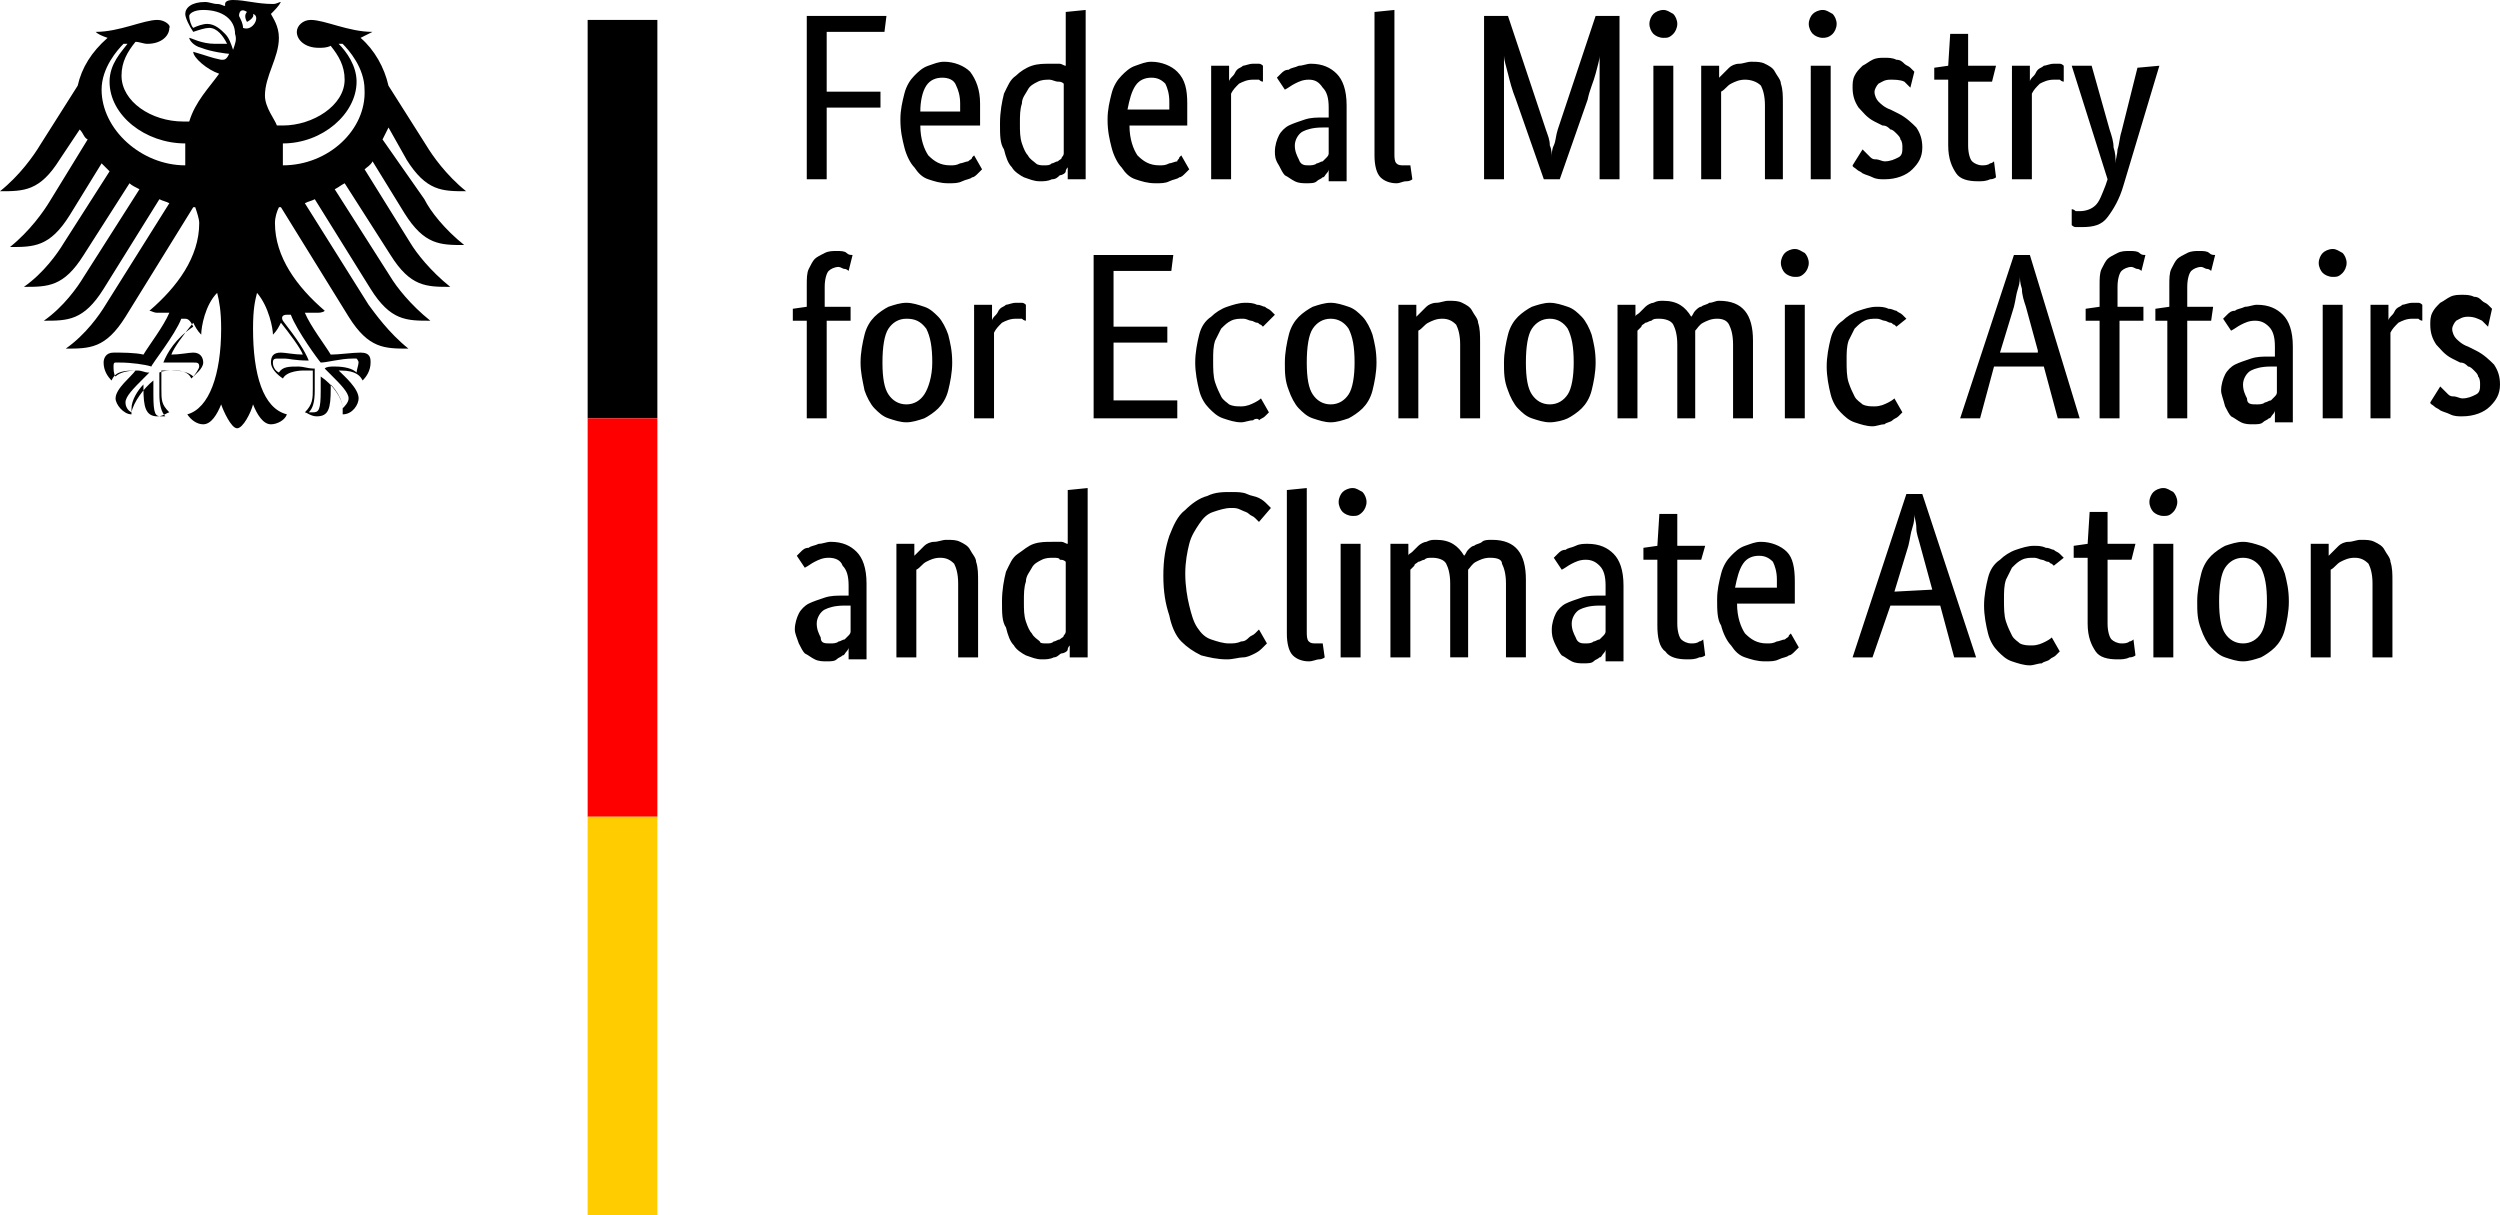 <?xml version="1.0" encoding="UTF-8"?>
<svg id="uuid-46b0258d-ddf9-4368-9e3b-28795074c4e9" data-name="Ebene 2" xmlns="http://www.w3.org/2000/svg" viewBox="0 0 125.5 61">
  <g id="uuid-b0372870-b979-4ba8-9e36-630cc095ea6d" data-name="Ebene 1">
    <g id="uuid-39f159aa-7a6c-48f8-a4cc-6f2be47ff566" data-name="Name">
      <path d="M40.5,9V.8h4l-.1.8h-2.9v3h2.7v.8h-2.7v3.6h-1ZM49.2,5.2v1.1h-3c0,.7.2,1.2.4,1.5.3.3.6.5,1.1.5.2,0,.3,0,.5-.1.1,0,.3-.1.4-.1.1-.1.2-.1.2-.2l.1-.1.4.7s-.1.1-.2.2c-.1.1-.2.2-.3.2-.1.1-.3.1-.5.2s-.4.1-.7.1c-.4,0-.7-.1-1-.2s-.5-.3-.7-.6c-.2-.2-.4-.6-.5-1s-.2-.8-.2-1.4c0-.5.1-.9.2-1.3.1-.4.3-.7.5-.9s.4-.4.7-.5.5-.2.8-.2c.5,0,1,.2,1.3.5.3.4.5.9.5,1.6ZM47.3,3.9c-.3,0-.6.1-.8.4s-.3.8-.3,1.3h2v-.4c0-.4-.1-.7-.2-.9-.1-.3-.4-.4-.7-.4ZM50.2,6.2c0-.6.1-1.1.2-1.5.2-.4.3-.7.6-.9.2-.2.5-.4.8-.5s.6-.1.9-.1h.5c.1,0,.2.1.3.1V.6l1-.1v8.5h-.9v-.6h0s-.1.1-.1.2-.2.2-.3.2c-.1.1-.2.2-.4.2-.2.1-.4.1-.6.1-.3,0-.5-.1-.8-.2-.2-.1-.5-.3-.6-.5-.2-.2-.3-.5-.4-.9-.2-.3-.2-.7-.2-1.3ZM52.4,8.3c.2,0,.3,0,.4-.1.1,0,.2-.1.3-.1.1-.1.2-.1.2-.2q.1-.1.1-.2v-3.5c-.1-.1-.2-.1-.3-.1s-.3-.1-.4-.1c-.2,0-.4,0-.6.1-.2.1-.4.2-.5.4-.1.2-.3.4-.3.7-.1.3-.1.6-.1,1s0,.7.1,1,.2.5.3.6c.1.2.3.3.4.4.1.1.3.1.4.1ZM59.6,5.2v1.1h-2.9c0,.7.2,1.2.4,1.5.3.3.6.5,1.1.5.2,0,.3,0,.5-.1.1,0,.3-.1.4-.1,0-.1.1-.1.1-.2l.1-.1.4.7s-.1.1-.2.2c-.1.1-.2.2-.3.2-.1.1-.3.1-.5.2s-.4.1-.7.1c-.4,0-.7-.1-1-.2s-.5-.3-.7-.6c-.2-.2-.4-.6-.5-1s-.2-.8-.2-1.4c0-.5.1-.9.2-1.3.1-.4.3-.7.5-.9s.4-.4.7-.5.5-.2.8-.2c.5,0,1,.2,1.3.5.4.4.5.9.5,1.6ZM57.8,3.9c-.3,0-.6.1-.8.4s-.3.7-.4,1.2h2.1v-.4c0-.4-.1-.7-.2-.9-.2-.2-.4-.3-.7-.3ZM63.4,4.1s-.1,0-.2-.1h-.3c-.3,0-.5.1-.7.2-.2.2-.3.3-.4.5v4.3h-1V3.3h.9v.8h0c0-.1.1-.2.2-.3.1-.1.1-.2.2-.3s.2-.1.3-.2c.1,0,.3-.1.5-.1h.3q.1,0,.2.1s0,.8,0,.8ZM64,7.6c0-.3.1-.6.2-.8s.3-.4.5-.5.5-.2.8-.3c.3-.1.6-.1.9-.1h.3v-.5c0-.5-.1-.8-.3-1-.2-.3-.4-.4-.7-.4s-.5.1-.7.2-.3.2-.5.3l-.4-.6.2-.2c.1-.1.2-.2.4-.2.1-.1.3-.1.5-.2.2,0,.4-.1.6-.1.6,0,1,.2,1.3.5s.5.8.5,1.6v3.8h-.9v-.6h0c0,.1-.1.2-.1.2-.1.1-.1.2-.2.2-.1.1-.2.1-.3.2s-.3.1-.5.1-.4,0-.6-.1-.3-.2-.5-.3c-.1-.1-.2-.3-.3-.5-.2-.3-.2-.5-.2-.7ZM65.7,8.3c.1,0,.3,0,.4-.1.1,0,.2-.1.3-.1l.2-.2q.1-.1.1-.2v-1.3h-.3c-.5,0-.8.1-1,.2s-.4.4-.4.7.1.5.2.7c.1.3.3.3.5.3ZM70,7.7c0,.2,0,.4.1.5s.2.1.4.1h.3l.1.7s-.1.1-.3.1-.3.1-.5.1c-.3,0-.6-.1-.8-.3s-.3-.6-.3-1.1V.6l1-.1v7.2h0ZM81.3.8v8.2h-1V2.8h0c0,.2-.1.5-.2.9-.1.4-.3.8-.4,1.3l-1.4,4h-.8l-1.4-4c-.2-.5-.3-.9-.4-1.3s-.2-.7-.2-.9h0v6.2h-1V.8h1.2l1.9,5.7c.1.3.2.5.2.8.1.2.1.5.1.6h0c0-.2,0-.4.1-.6s.1-.5.2-.8l1.9-5.7h1.2ZM84,9h-1V3.3h1v5.7ZM83.5,1.9c-.2,0-.4-.1-.5-.2s-.2-.3-.2-.5.1-.4.2-.5.3-.2.5-.2.3.1.5.2c.1.1.2.3.2.5s-.1.4-.2.5c-.2.2-.3.2-.5.2ZM88.6,9v-3.7c0-.5-.1-.8-.2-1-.2-.2-.5-.3-.8-.3s-.5.1-.7.2-.3.3-.5.4v4.4h-1V3.3h.9v.6h0l.2-.2.3-.3c.1-.1.3-.2.5-.2s.4-.1.6-.1c.3,0,.5,0,.7.1s.4.2.5.4.3.4.3.6c.1.3.1.6.1,1v3.8h-.9ZM91.9,9h-1V3.3h1v5.7ZM91.5,1.9c-.2,0-.4-.1-.5-.2s-.2-.3-.2-.5.1-.4.2-.5.3-.2.5-.2.3.1.5.2c.1.1.2.3.2.5s-.1.4-.2.5c-.2.2-.4.2-.5.2ZM95.9,4.4l-.3-.3c-.2-.1-.5-.1-.7-.1-.3,0-.4.1-.6.2-.1.1-.2.3-.2.4,0,.2.1.4.2.5s.3.3.6.4l.4.2c.4.2.7.5.9.7.2.3.3.6.3,1,0,.5-.2.8-.5,1.1s-.8.5-1.4.5c-.2,0-.4,0-.6-.1s-.3-.1-.5-.2c-.1-.1-.2-.1-.3-.2-.1-.1-.2-.1-.2-.2l.5-.8.2.2.2.2c.1.1.2.1.3.1s.3.1.4.1c.3,0,.5-.1.7-.2s.2-.3.2-.5c0-.1,0-.3-.1-.4,0-.1-.1-.2-.2-.3-.1-.1-.2-.2-.3-.2-.1-.1-.2-.2-.4-.2l-.4-.2c-.4-.2-.6-.5-.8-.7-.2-.3-.3-.6-.3-1,0-.2,0-.4.1-.6s.2-.3.4-.5c.2-.1.3-.2.5-.3s.4-.1.6-.1.4,0,.6.1c.2,0,.3.1.4.2s.2.1.3.2l.2.2s-.2.8-.2.8ZM100,4.1h-1.2v3.2c0,.4.1.7.2.8s.3.2.5.2c.1,0,.3,0,.4-.1.1,0,.2-.1.2-.1l.1.8s-.1.1-.3.1c-.2.1-.4.1-.6.1-.5,0-.9-.1-1.1-.4s-.4-.7-.4-1.4v-3.3h-.7v-.6l.7-.1.1-1.6h.9v1.6h1.4s-.2.8-.2.8ZM103.6,4.1s-.1,0-.2-.1h-.3c-.3,0-.5.1-.7.2-.2.2-.3.3-.4.5v4.3h-1V3.3h.9v.8h0c0-.1.1-.2.2-.3s.1-.2.2-.3.2-.1.3-.2c.1,0,.3-.1.5-.1h.3q.1,0,.2.1v.8ZM108.4,3.3l-1.8,6c-.2.7-.5,1.2-.8,1.6s-.7.5-1.3.5h-.3q-.1,0-.2-.1v-.8s.1,0,.2.1h.2c.3,0,.6-.1.8-.3s.3-.5.5-1l.1-.3-1.8-5.7h1l.9,3.2c.1.3.2.6.2.9.1.3.1.5.1.8h0c0-.2.1-.5.1-.7.1-.3.1-.6.2-.9l.8-3.2,1.1-.1h0ZM42.7,16.1h-1.2v4.9h-1v-4.9h-.7v-.6l.7-.1v-1.1c0-.3,0-.6.1-.8s.2-.4.3-.5.3-.2.5-.3.4-.1.6-.1.4,0,.5.1.2.1.3.1l-.2.8s-.1-.1-.2-.1-.2-.1-.3-.1c-.2,0-.4.1-.5.2s-.2.4-.2.8v1h1.3s0,.7,0,.7ZM43.2,18.2c0-.5.1-1,.2-1.4.1-.4.3-.7.5-.9.2-.2.5-.4.7-.5.3-.1.6-.2.9-.2s.6.1.9.2c.3.1.5.3.7.5.2.2.4.6.5.9.1.4.2.8.2,1.4,0,.5-.1,1-.2,1.4-.1.4-.3.7-.5.9-.2.2-.5.4-.7.5-.3.1-.6.2-.9.2s-.6-.1-.9-.2c-.3-.1-.5-.3-.7-.5s-.4-.6-.5-.9c-.1-.5-.2-.9-.2-1.4ZM46.8,18.2c0-.8-.1-1.3-.3-1.7-.3-.4-.6-.5-1-.5s-.7.2-.9.5-.3.9-.3,1.7.1,1.3.3,1.6.5.5.9.5.7-.2.9-.5.4-.9.4-1.6ZM51.5,16.1s-.1,0-.2-.1h-.3c-.3,0-.5.1-.7.2-.2.2-.3.3-.4.5v4.3h-1v-5.7h.9v.8h0c0-.1.1-.2.2-.3s.1-.2.2-.3.2-.1.3-.2c.1,0,.3-.1.5-.1h.3q.1,0,.2.1v.8ZM58.8,13.6h-2.9v2.8h2.7v.8h-2.7v2.9h3.2v.9h-4.2v-8.2h4s-.1.8-.1.8ZM63.4,16.4l-.1-.1c-.1,0-.1-.1-.2-.1s-.2-.1-.3-.1-.2-.1-.4-.1-.4,0-.6.1c-.2.1-.3.2-.5.4l-.3.6c-.1.3-.1.6-.1,1s0,.8.1,1.1c.1.3.2.5.3.7s.3.3.4.4c.2.1.4.1.6.1.3,0,.5-.1.7-.2s.3-.2.3-.2l.4.7-.2.2c-.1.1-.2.1-.3.2,0-.1-.2-.1-.3,0-.2,0-.4.1-.6.1-.3,0-.6-.1-.9-.2-.3-.1-.5-.3-.7-.5s-.4-.5-.5-.9-.2-.9-.2-1.4.1-1,.2-1.4c.1-.4.3-.7.6-.9.2-.2.5-.4.8-.5s.6-.2.9-.2c.2,0,.4,0,.6.1.2,0,.3.1.4.1.1.1.2.1.3.2l.2.2s-.6.6-.6.6ZM64.5,18.2c0-.5.1-1,.2-1.4s.3-.7.5-.9c.2-.2.5-.4.7-.5.3-.1.6-.2.9-.2s.6.1.9.2.5.3.7.5c.2.2.4.6.5.9.1.4.2.8.2,1.4,0,.5-.1,1-.2,1.4s-.3.7-.5.9c-.2.2-.5.4-.7.5-.3.1-.6.2-.9.2s-.6-.1-.9-.2-.5-.3-.7-.5-.4-.6-.5-.9c-.2-.5-.2-.9-.2-1.4ZM68,18.2c0-.8-.1-1.3-.3-1.7-.2-.3-.5-.5-.9-.5s-.7.2-.9.5c-.2.3-.3.9-.3,1.7s.1,1.3.3,1.6.5.5.9.5.7-.2.9-.5c.2-.3.3-.9.3-1.6ZM73.3,21v-3.7c0-.5-.1-.8-.2-1-.2-.2-.4-.3-.7-.3s-.5.1-.7.2-.3.3-.5.4v4.4h-1v-5.7h.9v.6h0l.2-.2.3-.3c.1-.1.3-.2.5-.2s.4-.1.6-.1c.3,0,.5,0,.7.1s.4.2.5.4.3.4.3.6c.1.3.1.6.1,1v3.8h-1ZM75.5,18.2c0-.5.1-1,.2-1.4s.3-.7.5-.9c.2-.2.5-.4.7-.5.3-.1.6-.2.9-.2s.6.1.9.2.5.3.7.5c.2.2.4.6.5.9.1.4.2.8.2,1.4,0,.5-.1,1-.2,1.4s-.3.7-.5.9c-.2.2-.5.4-.7.5s-.6.2-.9.2-.6-.1-.9-.2-.5-.3-.7-.5-.4-.6-.5-.9c-.2-.5-.2-.9-.2-1.4ZM79,18.2c0-.8-.1-1.3-.3-1.7-.2-.3-.5-.5-.9-.5s-.7.2-.9.5c-.2.3-.3.9-.3,1.7s.1,1.3.3,1.6.5.5.9.5.7-.2.9-.5c.2-.3.3-.9.3-1.6ZM84.2,21v-3.7c0-.5-.1-.8-.2-1s-.4-.3-.7-.3c-.2,0-.3,0-.4.1-.1,0-.2.1-.3.1-.1.1-.2.1-.2.2l-.2.2v4.4h-1v-5.7h.9v.6h0c0-.1.1-.1.2-.2l.3-.3c.1-.1.3-.2.4-.2.2-.1.3-.1.5-.1.7,0,1.1.3,1.4.8.1-.1.1-.2.2-.3s.2-.2.3-.2c.1-.1.3-.1.4-.2.2,0,.3-.1.5-.1,1.2,0,1.7.7,1.7,2v3.9h-1v-3.7c0-.5-.1-.8-.2-1s-.3-.3-.6-.3-.5.1-.7.2-.3.3-.4.4v4.4h-.9ZM90.6,21h-1v-5.7h1v5.7ZM90.1,13.9c-.2,0-.4-.1-.5-.2s-.2-.3-.2-.5.1-.4.2-.5.3-.2.5-.2.3.1.5.2c.1.1.2.3.2.5s-.1.4-.2.5c-.2.2-.3.2-.5.2ZM95.2,16.4l-.1-.1c-.1,0-.1-.1-.2-.1s-.2-.1-.3-.1-.2-.1-.4-.1-.4,0-.6.1-.3.2-.5.4c-.1.2-.2.4-.3.6-.1.3-.1.6-.1,1s0,.8.1,1.1c.1.3.2.5.3.7.1.2.3.3.4.4.2.1.4.1.6.1.3,0,.5-.1.7-.2s.3-.2.3-.2l.4.7-.2.2c-.1.1-.2.1-.3.2s-.3.1-.4.2c-.2,0-.4.1-.6.1-.3,0-.6-.1-.9-.2s-.5-.3-.7-.5-.4-.5-.5-.9-.2-.9-.2-1.4.1-1,.2-1.4.3-.7.6-.9c.2-.2.5-.4.8-.5s.6-.2.9-.2c.2,0,.4,0,.6.1.2,0,.3.1.4.1.1.1.2.1.3.2l.2.2s-.5.4-.5.4ZM104.4,21h-1.1l-.7-2.6h-2.5l-.7,2.6h-1l2.7-8.2h.8l2.5,8.2ZM102.3,17.6l-.6-2.2c-.1-.3-.2-.6-.2-.9-.1-.3-.1-.5-.1-.7h0c0,.2,0,.4-.1.7s-.1.5-.2.9l-.7,2.3h1.9v-.1h0ZM107.6,16.1h-1.2v4.9h-1v-4.9h-.7v-.6l.7-.1v-1.1c0-.3,0-.6.1-.8s.2-.4.3-.5c.1-.1.3-.2.5-.3s.4-.1.6-.1.4,0,.5.1.2.1.3.1l-.2.8s-.1-.1-.2-.1-.2-.1-.3-.1c-.2,0-.4.1-.5.2s-.2.4-.2.8v1h1.3v.7h0ZM111,16.1h-1.2v4.9h-1v-4.9h-.6v-.6l.7-.1v-1.1c0-.3,0-.6.1-.8s.2-.4.3-.5c.1-.1.3-.2.5-.3s.4-.1.6-.1.4,0,.5.1.2.1.3.1l-.2.8s-.1-.1-.2-.1-.2-.1-.3-.1c-.2,0-.4.1-.5.2s-.2.4-.2.8v1h1.3l-.1.7h0ZM111.5,19.6c0-.3.1-.6.2-.8.1-.2.3-.4.5-.5s.5-.2.8-.3c.3-.1.6-.1.9-.1h.3v-.5c0-.5-.1-.8-.3-1-.2-.2-.4-.3-.7-.3s-.5.1-.7.2-.3.2-.5.3l-.4-.6.2-.2c.1-.1.2-.2.4-.2.1-.1.3-.1.5-.2.2,0,.4-.1.6-.1.6,0,1,.2,1.3.5s.5.8.5,1.6v3.8h-.9v-.6h0c0,.1-.1.2-.1.2-.1.1-.1.2-.2.2-.1.1-.2.1-.3.2-.1.1-.3.1-.5.1s-.4,0-.6-.1-.3-.2-.5-.3c-.1-.1-.2-.3-.3-.5-.1-.4-.2-.6-.2-.8ZM113.3,20.3c.1,0,.3,0,.4-.1.1,0,.2-.1.3-.1l.2-.2q.1-.1.1-.2v-1.3h-.3c-.5,0-.8.1-1,.2s-.4.4-.4.7.1.5.2.7c0,.3.2.3.5.3ZM117.6,21h-1v-5.7h1v5.7ZM117.1,13.9c-.2,0-.4-.1-.5-.2s-.2-.3-.2-.5.1-.4.2-.5.3-.2.5-.2.3.1.5.2c.1.1.2.3.2.5s-.1.4-.2.5c-.2.2-.3.2-.5.2ZM121.6,16.1s-.1,0-.2-.1h-.3c-.3,0-.5.1-.7.2-.2.2-.3.3-.4.5v4.3h-1v-5.7h.9v.8h0c0-.1.1-.2.2-.3s.1-.2.2-.3.2-.1.3-.2c.1,0,.3-.1.5-.1h.3q.1,0,.2.1v.8ZM124.9,16.4l-.3-.3c-.2-.1-.4-.2-.7-.2s-.4.1-.6.2c-.1.1-.2.3-.2.4,0,.2.1.4.2.5s.3.3.6.4l.4.2c.4.2.7.5.9.7.2.3.3.6.3,1,0,.5-.2.8-.5,1.1-.3.3-.8.5-1.4.5-.2,0-.4,0-.6-.1s-.3-.1-.5-.2c-.1-.1-.2-.1-.3-.2-.1-.1-.2-.1-.2-.2l.5-.8.2.2.2.2c.1.1.2.1.3.1s.3.1.4.1c.3,0,.5-.1.7-.2s.2-.3.2-.5c0-.1,0-.3-.1-.4,0-.1-.1-.2-.2-.3s-.2-.2-.3-.2c-.1-.1-.2-.2-.4-.2l-.4-.2c-.4-.2-.6-.5-.8-.7-.2-.3-.3-.6-.3-1,0-.2,0-.4.1-.6s.2-.3.4-.5c.2-.1.3-.2.5-.3s.4-.1.6-.1.4,0,.6.1c.2,0,.3.1.4.2s.2.1.3.2l.2.2s-.2.9-.2.9ZM39.9,31.6c0-.3.1-.6.2-.8s.3-.4.5-.5.5-.2.8-.3c.3-.1.6-.1.9-.1h.3v-.5c0-.5-.1-.8-.3-1-.1-.3-.4-.4-.7-.4s-.5.1-.7.2-.3.2-.5.3l-.4-.6q.1-.1.2-.2c.1-.1.2-.2.4-.2.1-.1.3-.1.5-.2.2,0,.4-.1.6-.1.6,0,1,.2,1.3.5s.5.8.5,1.6v3.8h-.9v-.6h0c0,.1-.1.2-.1.2-.1.1-.1.2-.2.2-.1.1-.2.1-.3.2s-.3.1-.5.1-.4,0-.6-.1c-.2-.1-.3-.2-.5-.3-.1-.1-.2-.3-.3-.5-.1-.3-.2-.5-.2-.7ZM41.7,32.3c.1,0,.3,0,.4-.1.1,0,.2-.1.3-.1l.2-.2q.1-.1.1-.2v-1.3h-.3c-.5,0-.8.1-1,.2s-.4.4-.4.7.1.5.2.7c0,.3.2.3.5.3ZM48.1,33v-3.7c0-.5-.1-.8-.2-1-.2-.2-.4-.3-.7-.3s-.5.1-.7.2-.3.3-.5.4v4.4h-1v-5.7h.9v.6h0s.1-.1.2-.2c.1-.1.2-.2.3-.3s.3-.2.5-.2.4-.1.6-.1c.3,0,.5,0,.7.1s.4.2.5.4c.1.2.3.4.3.6.1.3.1.6.1,1v3.8s-1,0-1,0ZM50.3,30.2c0-.6.1-1.1.2-1.5.2-.4.3-.7.6-.9s.5-.4.8-.5.6-.1.9-.1h.5c.1,0,.2.1.3.1v-2.7l1-.1v8.5h-.9v-.6h0s-.1.1-.1.2-.2.2-.3.2-.2.2-.4.2c-.2.1-.4.1-.6.1-.3,0-.5-.1-.8-.2-.2-.1-.5-.3-.6-.5-.2-.2-.3-.5-.4-.9-.2-.3-.2-.7-.2-1.3ZM52.5,32.3c.2,0,.3,0,.4-.1.1,0,.2-.1.3-.1.1-.1.2-.1.2-.2q.1-.1.1-.2v-3.5c-.1-.1-.2-.1-.3-.1,0-.1-.2-.1-.3-.1-.2,0-.4,0-.6.1-.2.1-.4.2-.5.4-.1.2-.3.4-.3.7-.1.3-.1.6-.1,1s0,.7.1,1,.2.5.3.6c.1.2.3.3.4.4,0,.1.2.1.3.1ZM58.4,28.9c0-.8.1-1.4.3-2,.2-.5.4-1,.8-1.3.3-.3.7-.6,1.1-.7.4-.2.8-.2,1.2-.2.3,0,.6,0,.8.1s.4.1.6.2c.2.1.3.2.4.3l.2.2-.6.7s-.1-.1-.2-.2c-.1-.1-.2-.1-.3-.2s-.2-.1-.4-.2-.3-.1-.5-.1c-.3,0-.6.1-.9.2-.3.1-.5.3-.7.6-.2.3-.4.6-.5,1s-.2.9-.2,1.5.1,1.2.2,1.6c.1.4.2.8.4,1.1s.4.5.7.6.6.2.9.2c.2,0,.4,0,.6-.1.2,0,.3-.1.4-.2.1-.1.2-.1.3-.2s.1-.1.2-.2l.4.7-.2.2c-.1.1-.2.2-.4.3s-.4.2-.6.2-.5.1-.8.1c-.5,0-.9-.1-1.3-.2-.4-.2-.7-.4-1-.7s-.5-.8-.6-1.3c-.2-.6-.3-1.2-.3-2ZM65.6,31.7c0,.2,0,.4.1.5s.2.1.4.1h.3l.1.7s-.1.1-.3.1c-.1,0-.3.1-.5.1-.3,0-.6-.1-.8-.3s-.3-.6-.3-1.1v-7.2l1-.1v7.2h0ZM68.3,33h-1v-5.7h1v5.7ZM67.9,25.9c-.2,0-.4-.1-.5-.2s-.2-.3-.2-.5.1-.4.2-.5.3-.2.5-.2.3.1.5.2c.1.1.2.3.2.5s-.1.4-.2.5c-.2.2-.3.2-.5.2ZM72.8,33v-3.7c0-.5-.1-.8-.2-1s-.4-.3-.7-.3c-.2,0-.3,0-.4.1-.1,0-.2.1-.3.1-.1.1-.2.1-.2.2l-.2.2v4.4h-1v-5.7h.9v.6h0c0-.1.1-.1.2-.2l.3-.3c.1-.1.3-.2.4-.2.2-.1.3-.1.5-.1.7,0,1.1.3,1.4.8.1-.1.1-.2.2-.3.1-.1.2-.2.3-.2.1-.1.3-.1.4-.2s.3-.1.5-.1c1.2,0,1.7.7,1.7,2v3.9h-1v-3.7c0-.5-.1-.8-.2-1,0-.2-.2-.3-.6-.3-.3,0-.5.1-.7.2s-.3.3-.4.4v4.4h-.9ZM77.9,31.6c0-.3.1-.6.2-.8s.3-.4.5-.5.5-.2.8-.3c.3-.1.6-.1.9-.1h.3v-.5c0-.5-.1-.8-.3-1-.2-.2-.4-.3-.7-.3s-.5.1-.7.2-.3.2-.5.3l-.4-.6.2-.2c.1-.1.2-.2.4-.2.1-.1.3-.1.5-.2s.4-.1.6-.1c.6,0,1,.2,1.3.5s.5.8.5,1.6v3.8h-.9v-.6h0c0,.1-.1.2-.1.2-.1.1-.1.2-.2.2-.1.1-.2.1-.3.2-.1.1-.3.1-.5.1s-.4,0-.6-.1-.3-.2-.5-.3c-.1-.1-.2-.3-.3-.5-.2-.4-.2-.6-.2-.8ZM79.6,32.3c.1,0,.3,0,.4-.1.1,0,.2-.1.3-.1l.2-.2q.1-.1.1-.2v-1.3h-.3c-.5,0-.8.1-1,.2s-.4.4-.4.7.1.5.2.7c.1.3.3.3.5.3ZM85.4,28.1h-1.2v3.2c0,.4.1.7.2.8s.3.2.5.2c.1,0,.3,0,.4-.1.1,0,.2-.1.2-.1l.1.8s-.1.1-.3.1c-.2.1-.4.1-.6.1-.5,0-.9-.1-1.1-.4-.3-.2-.4-.7-.4-1.3v-3.3h-.7v-.6l.7-.1.1-1.6h.9v1.6h1.4l-.2.7ZM90.1,29.2v1.1h-2.9c0,.7.2,1.2.4,1.5.3.3.6.5,1.1.5.2,0,.3,0,.5-.1.1,0,.3-.1.4-.1.1-.1.2-.1.2-.2l.1-.1.4.7-.2.2c-.1.1-.2.2-.3.2-.1.1-.3.1-.5.2s-.4.1-.7.1c-.4,0-.7-.1-1-.2s-.5-.3-.7-.6c-.2-.2-.4-.6-.5-1-.2-.3-.2-.8-.2-1.3s.1-.9.2-1.3.3-.7.5-.9c.2-.2.4-.4.7-.5.3-.1.5-.2.8-.2.5,0,1,.2,1.3.5s.4.8.4,1.5ZM88.3,27.9c-.3,0-.6.1-.8.4-.2.3-.3.7-.4,1.2h2.1v-.4c0-.4-.1-.7-.2-.9-.2-.2-.4-.3-.7-.3ZM99.2,33h-1.1l-.7-2.6h-2.5l-.9,2.6h-1l2.7-8.2h.8l2.7,8.2ZM97,29.6l-.6-2.2c-.1-.4-.2-.6-.2-.9s-.1-.5-.1-.7h0c0,.2,0,.4-.1.7-.1.3-.1.5-.2.9l-.7,2.3,1.9-.1h0ZM103.1,28.4l-.1-.1c-.1,0-.1-.1-.2-.1s-.2-.1-.3-.1-.2-.1-.4-.1-.4,0-.6.1-.3.2-.5.4c-.1.2-.2.4-.3.6-.1.3-.1.6-.1,1s0,.8.1,1.1c.1.3.2.5.3.7.1.2.3.3.4.4.2.1.4.1.6.1.3,0,.5-.1.7-.2s.3-.2.3-.2l.4.7-.2.2c-.1.1-.2.1-.3.2-.1.1-.3.1-.4.2-.2,0-.4.1-.6.1-.3,0-.6-.1-.9-.2s-.5-.3-.7-.5-.4-.5-.5-.9-.2-.9-.2-1.4.1-1,.2-1.4.3-.7.6-.9c.2-.2.5-.4.8-.5s.6-.2.9-.2c.2,0,.4,0,.6.1.2,0,.3.1.4.1.1.1.2.1.3.2l.2.2s-.5.4-.5.4ZM107,28.1h-1.2v3.2c0,.4.1.7.2.8.1.1.3.2.5.2.1,0,.3,0,.4-.1.1,0,.2-.1.2-.1l.1.8s-.1.1-.3.1c-.2.1-.4.1-.6.1-.5,0-.9-.1-1.1-.4s-.4-.7-.4-1.4v-3.3h-.7v-.6l.7-.1.1-1.6h.9v1.6h1.4l-.2.8ZM109.1,33h-1v-5.7h1v5.7ZM108.6,25.9c-.2,0-.4-.1-.5-.2s-.2-.3-.2-.5.1-.4.2-.5.3-.2.5-.2.3.1.5.2c.1.1.2.3.2.5s-.1.4-.2.5c-.2.2-.3.2-.5.2ZM110.3,30.2c0-.5.1-1,.2-1.4s.3-.7.5-.9c.2-.2.5-.4.7-.5.3-.1.6-.2.9-.2s.6.1.9.2.5.3.7.5.4.6.5.9c.1.4.2.8.2,1.4,0,.5-.1,1-.2,1.4s-.3.7-.5.9-.5.4-.7.5c-.3.1-.6.2-.9.2s-.6-.1-.9-.2-.5-.3-.7-.5-.4-.6-.5-.9c-.2-.5-.2-.9-.2-1.4ZM113.8,30.2c0-.8-.1-1.3-.3-1.7-.2-.3-.5-.5-.9-.5s-.7.2-.9.5c-.2.3-.3.9-.3,1.7s.1,1.3.3,1.6c.2.3.5.5.9.5s.7-.2.9-.5c.2-.3.3-.9.3-1.6ZM119.1,33v-3.7c0-.5-.1-.8-.2-1-.2-.2-.4-.3-.7-.3s-.5.1-.7.2-.3.3-.5.4v4.4h-1v-5.7h.9v.6h0l.2-.2.3-.3c.1-.1.3-.2.5-.2s.4-.1.6-.1c.3,0,.5,0,.7.1s.4.2.5.4c.1.2.3.4.3.6.1.3.1.6.1,1v3.8h-1Z" fill="#000" stroke-width="0"/>
    </g>
    <g id="uuid-9333280e-94bf-49a1-9b67-49c69d7cccb8" data-name="Adler-und-Saeulenelement">
      <path d="M14.2,8.3v-1.1c2,0,3.7-1.5,3.7-3.1,0-.8-.5-1.5-.9-1.9h.2c.3.3,1.1,1.2,1.1,2.3.1,2-1.8,3.8-4.1,3.8M12.2,1.4c0-.2-.1-.4-.2-.6,0-.2.1-.4.4-.2-.2.2,0,.5,0,.5,0,0,.4-.2.3-.4.4.1,0,.9-.5.7M11.7,2.5c-.1-.3-.2-.6-.4-.8s-.5-.5-.9-.5c-.2,0-.5.1-.7.2-.1-.1-.2-.4-.2-.6,0-.1.2-.3.7-.3,1,0,1.6.5,1.6,1.2.1.3,0,.5-.1.8M14.4,15.8h.2c.3.8,1.4,2.3,1.5,2.4h0c.3,0,1-.2,1.6-.2h.2s.1.1.1.2-.1.4-.1.5c-.2-.2-.6-.3-1.1-.3-.2,0-.4,0-.5.1h0l.3.3c.5.5.9.9.9,1.2,0,.2-.2.4-.3.5,0-.5-.5-1.2-1.1-1.6h0v.7c0,1-.1,1.1-.4,1.1h-.2c.2-.2.3-.5.3-1.1v-1.1h-.1c-.2,0-.5-.1-.7-.1-.5,0-.8,0-1,.3-.2-.1-.3-.3-.3-.5s.1-.2.3-.2h.3c.2,0,.5.1,1.2.1h0c-.2-.5-.6-1.1-1.3-2-.1-.2,0-.3.2-.3M8.2,18.2h1.5c.2,0,.3,0,.3.2,0,.1-.2.4-.3.5-.2-.2-.6-.3-1-.3-.2,0-.5,0-.7.1h0v1.1c0,.5.1.9.3,1.1h-.2c-.3,0-.4-.1-.4-1.1v-.7h0c-.5.4-1,1.1-1.1,1.6-.2-.1-.3-.3-.3-.5,0-.3.4-.7.9-1.2l.3-.3h-.1c-.1,0-.3-.1-.5-.1-.5,0-.9.1-1.1.3-.1-.1-.1-.4-.1-.5s0-.2.1-.2h.2c.6,0,1.3.1,1.6.2h0c0-.1,1.2-1.6,1.5-2.4h.2c.2,0,.3.2.4.4-.9.6-1.3,1.3-1.5,1.8M5.1,4.5c0-1.1.8-2,1.1-2.3h.2c-.3.4-.9,1-.9,1.9,0,1.7,1.8,3.1,3.8,3.1v1.1c-2.2,0-4.2-1.8-4.2-3.8M20.4,8c1,1.6,1.8,1.6,3,1.6-1-.8-1.7-1.8-2-2.3l-1.9-3c-.2-.9-.7-1.8-1.4-2.4.2-.1.4-.2.6-.3-1.2,0-2.4-.6-3.1-.6-.4,0-.7.3-.7.6,0,.4.4.8,1.1.8.2,0,.4,0,.6-.1.4.5.7,1,.7,1.7,0,1.3-1.6,2.3-3.1,2.3h-.3c-.1-.3-.6-.9-.6-1.5,0-1,.7-1.9.7-2.9,0-.6-.3-1-.4-1.2.2-.2.4-.4.5-.6-.1,0-.2.1-.4.1-.8,0-1.4-.2-2-.2-.3,0-.4.1-.4.2v.1c-.1,0-.2-.1-.4-.1s-.4-.1-.6-.1c-.7,0-1,.3-1,.6,0,.2.2.6.4.9.3-.1.6-.2.8-.2.4,0,.7.4.9.8h-.6c-.7,0-1.2-.3-1.3-.3h0c0,.1.2.4.6.5.5.2,1.3.3,1.4.3,0,0-.1.3-.3.3h-.1c-.5-.1-.7-.2-1.4-.4h0c0,.3.7.9,1.3,1.1-.5.7-1.2,1.4-1.5,2.4h-.3c-1.6,0-3.1-1-3.1-2.3,0-.7.3-1.2.7-1.7.2,0,.4.1.6.1.7,0,1.1-.4,1.1-.8.1-.1-.2-.4-.6-.4-.7,0-1.9.6-3.1.6.1.1.3.2.6.3-.8.7-1.3,1.5-1.5,2.4l-1.9,3c-.3.5-1,1.5-2,2.3,1.2,0,2,0,3-1.6l1-1.5c.2.2.2.4.4.5l-1.9,3.1c-.3.5-1,1.5-2,2.3,1.2,0,2,0,3-1.6l1.6-2.6c.1.1.3.3.4.4l-2.3,3.6c-.3.5-1,1.5-2,2.2,1.2,0,2,0,3-1.6l2.3-3.6c.1.1.3.2.5.3l-2.8,4.4c-.3.5-1,1.5-2,2.2,1.2,0,2,0,3-1.6l2.8-4.5c.2.1.3.1.5.2l-3.2,5.1c-.3.5-1,1.5-2,2.2,1.2,0,2,0,3-1.6l3.4-5.5h.1c.1.3.2.6.2.8,0,1.7-1.1,3.2-2.5,4.4.1,0,.2.1.4.1h.6c-.3.7-1,1.6-1.3,2.1-.4-.1-1.1-.1-1.5-.1s-.5.3-.5.5c0,.4.2.7.4.9.1-.2.2-.5,1.1-.5h.1c-.2.3-1,.9-1,1.4,0,.3.4.8.8.8v-.3c0-.4.3-.9.6-1.2v.2c0,.9.1,1.4.7,1.4.3,0,.5-.2.6-.2-.4-.4-.4-.6-.4-1.2v-.9h.5s.8-.1,1,.4c.2-.2.6-.5.6-.8,0-.2-.1-.5-.5-.5-.2,0-.7.1-1.1.1.1-.3.6-1,1.1-1.6.1.2.2.4.4.6,0-.4.2-1.5.8-2.1.1.4.2.9.2,1.8,0,2.3-.6,4-1.7,4.3.2.3.5.5.8.5.4,0,.7-.5.9-1,.1.3.5,1.2.8,1.2s.7-.8.8-1.2c.2.5.5,1,.9,1,.3,0,.7-.2.8-.5-1.2-.3-1.7-2-1.7-4.3,0-1,.1-1.4.2-1.8.6.7.8,1.8.8,2.1.2-.2.3-.4.4-.6.4.5,1,1.3,1.1,1.6-.4,0-.9-.1-1.1-.1-.4,0-.5.2-.5.5s.3.6.6.8c.2-.4,1-.4,1-.4h.5v.9c0,.5,0,.8-.4,1.2.1,0,.3.2.6.2.6,0,.7-.4.7-1.4v-.2c.3.3.6.8.6,1.2v.3c.5,0,.8-.5.8-.8,0-.5-.7-1.1-1-1.4h.1c.8,0,1,.3,1.1.5.2-.2.4-.5.4-.9,0-.2,0-.5-.5-.5-.4,0-1.1.1-1.5.1-.3-.5-1-1.4-1.3-2.1h.6c.1,0,.3,0,.4-.1-1.4-1.2-2.5-2.7-2.5-4.4,0-.3.1-.6.2-.8h.1l3.4,5.5c1,1.6,1.8,1.6,3,1.6-1-.8-1.7-1.8-2-2.2l-3.2-5.1c.2-.1.3-.1.5-.2l2.8,4.5c1,1.6,1.8,1.6,3,1.6-1-.8-1.7-1.7-2-2.2l-2.8-4.4c.2-.1.3-.2.5-.3l2.3,3.6c1,1.6,1.8,1.6,3,1.6-1-.8-1.7-1.7-2-2.2l-2.3-3.7c.1-.1.3-.2.4-.4l1.6,2.6c1,1.6,1.8,1.6,3,1.6-1-.8-1.7-1.7-2-2.3l-2.1-3c.1-.2.2-.4.3-.6,0,0,.9,1.6.9,1.6Z" fill="#000" stroke-width="0"/>
      <path d="M33,21h-3.5V1h3.5v20Z" fill="#000" stroke-width="0"/>
      <path d="M33,41h-3.5v-20h3.5v20Z" fill="red" stroke-width="0"/>
      <path d="M33,61h-3.5v-20h3.5v20Z" fill="#fc0" stroke-width="0"/>
    </g>
  </g>
</svg>
